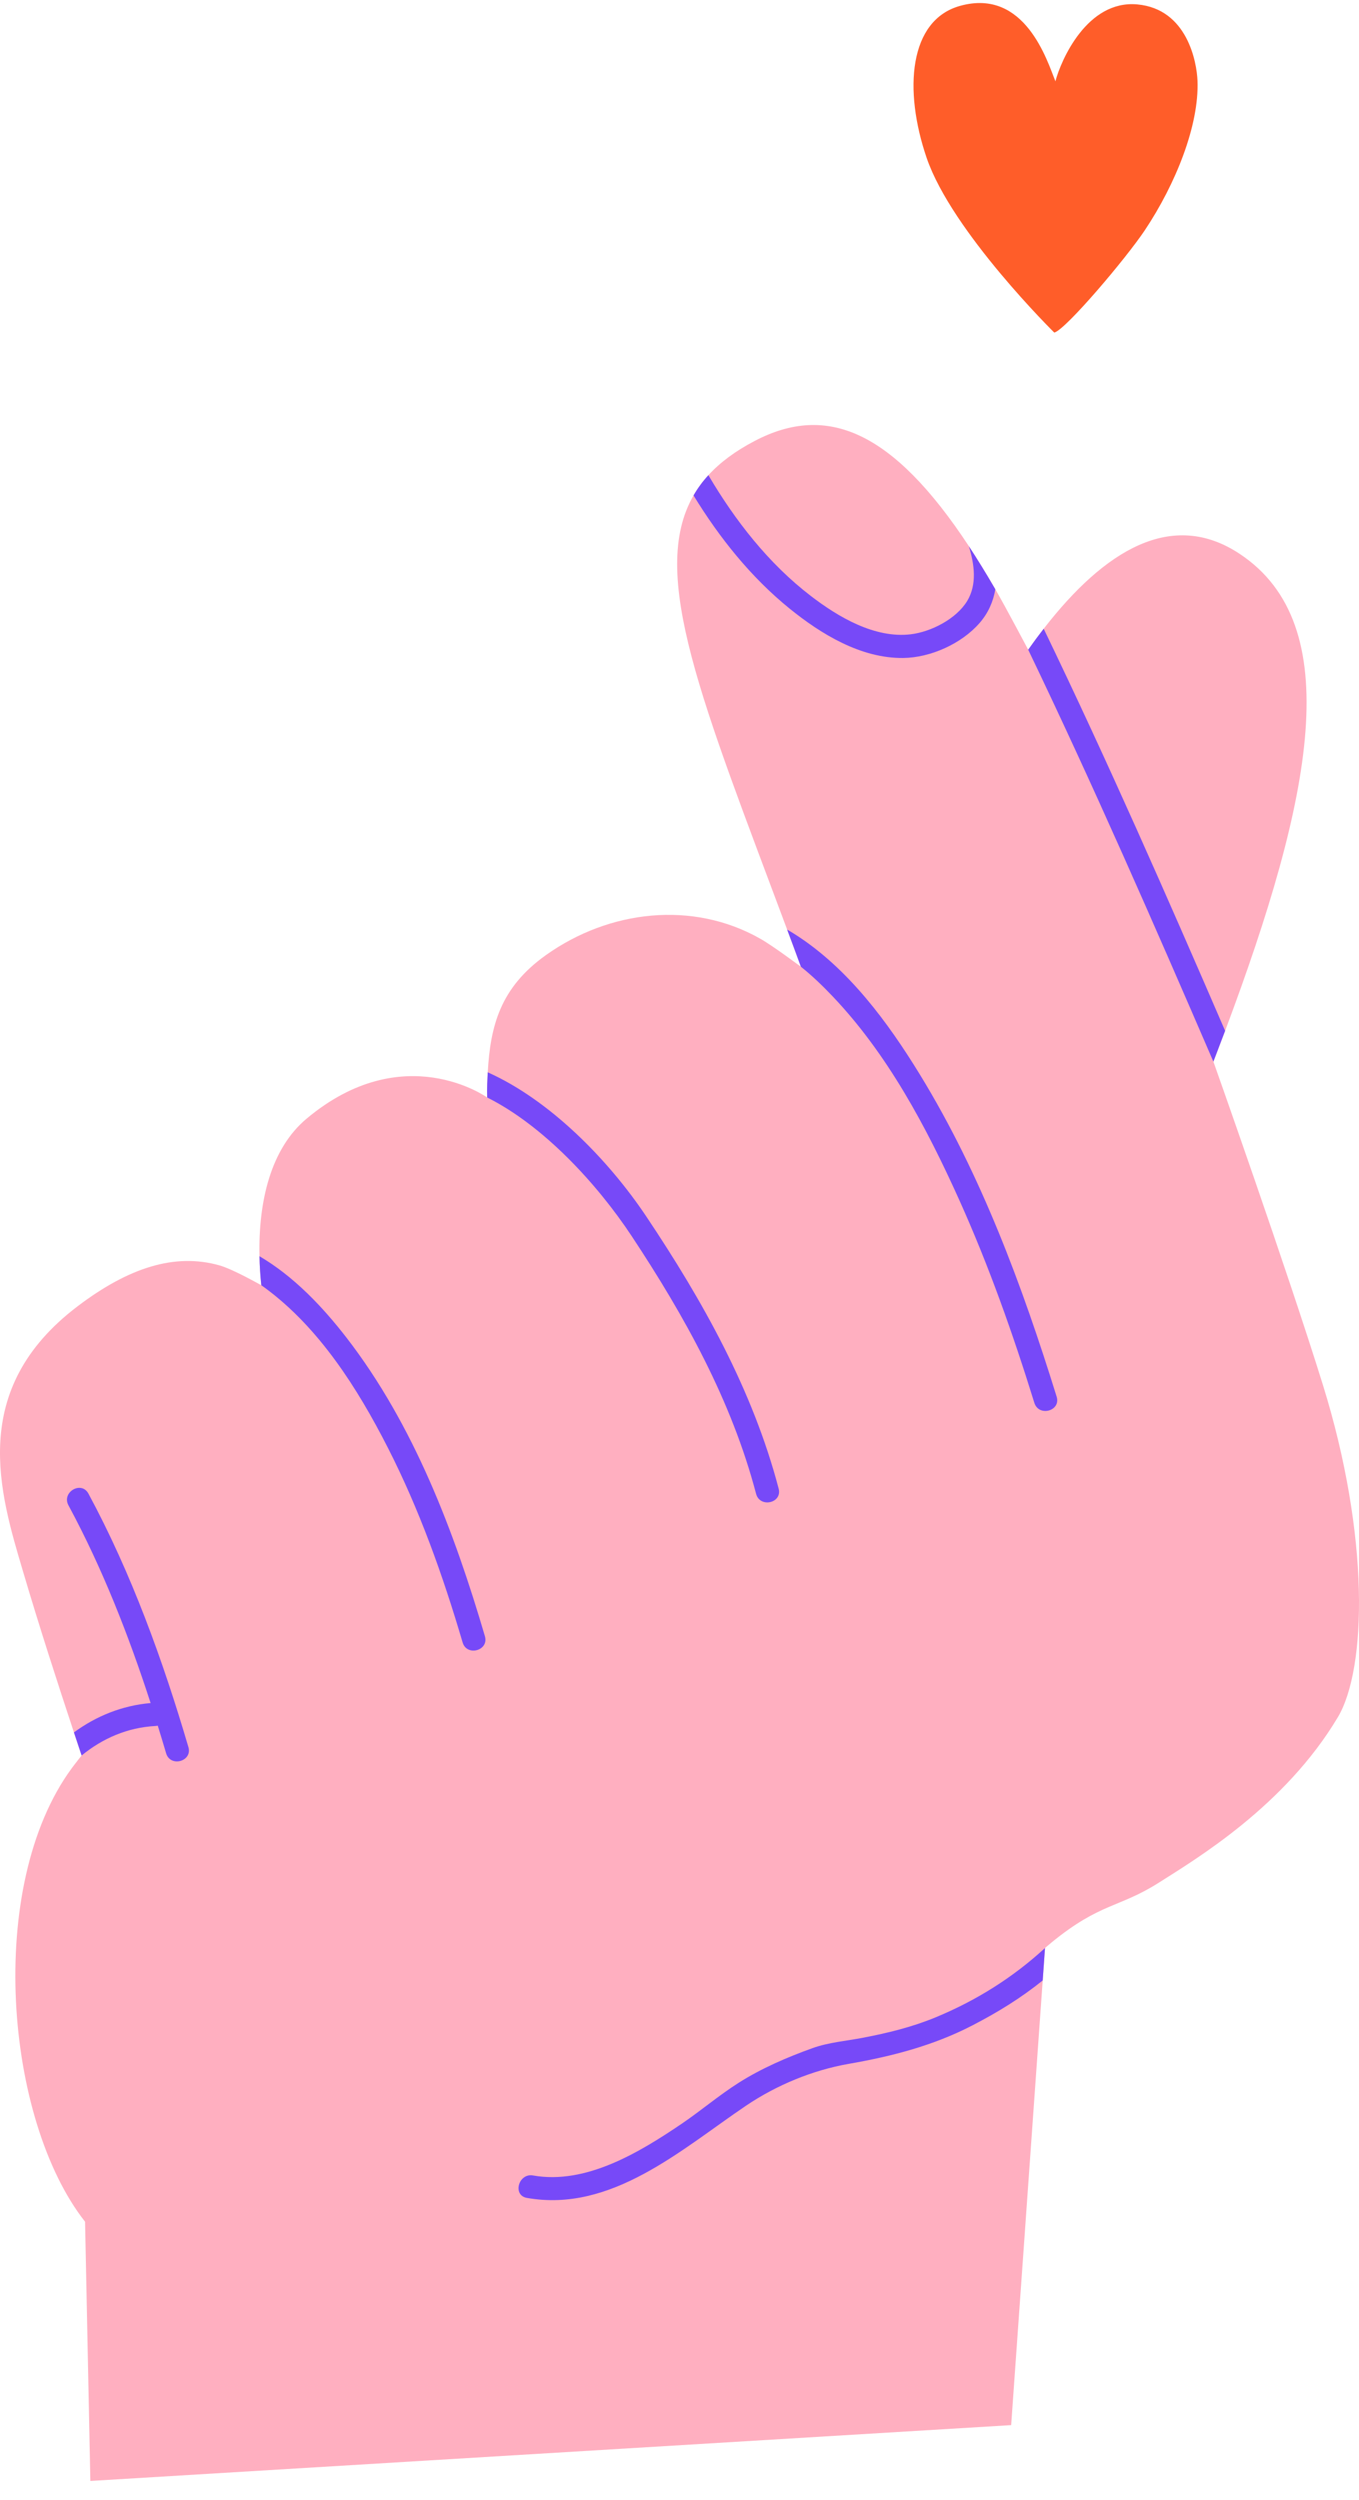<svg width="62" height="114" viewBox="0 0 62 114" fill="none" xmlns="http://www.w3.org/2000/svg">
<g clip-path="url(#clip0_373_4149)">
<path d="M61.032 78.313C58.615 82.365 54.556 84.78 52.881 85.846C51.049 87.012 50.204 86.757 47.964 88.589C47.886 88.651 47.676 88.834 47.676 88.834L47.57 90.314L46.131 110.591L4.122 113.137L3.881 101.316C0.225 96.668 -0.666 86.013 3.266 80.645C3.413 80.444 3.723 80.054 3.723 80.054C3.614 79.725 3.495 79.372 3.373 79.001C2.666 76.869 1.783 74.145 1.048 71.654C-0.003 68.1 -1.485 63.373 3.547 59.564C5.875 57.802 7.976 57.131 10.008 57.703C10.651 57.884 11.921 58.615 11.921 58.61C11.874 58.16 11.845 57.718 11.838 57.286C11.784 54.765 12.359 52.378 13.984 51.016C18.41 47.308 22.226 50.049 22.226 50.049C22.22 49.846 22.22 49.644 22.227 49.444C22.233 49.26 22.241 49.079 22.252 48.901C22.372 46.779 22.822 45.045 24.893 43.564C27.803 41.486 31.61 41.072 34.665 42.796C35.297 43.151 36.526 44.084 36.538 44.084C36.462 43.873 36.384 43.663 36.307 43.454C36.173 43.094 36.041 42.74 35.911 42.391C32.04 32.019 29.579 26.172 31.64 22.594C31.828 22.267 32.053 21.959 32.319 21.669C32.856 21.082 33.555 20.565 34.438 20.104C37.713 18.392 40.72 19.618 44.202 24.908C44.597 25.51 44.999 26.164 45.41 26.873C45.897 27.715 46.906 29.628 46.908 29.628C47.142 29.298 47.378 28.978 47.616 28.672C50.4 25.081 53.474 23.212 56.559 25.259C61.44 28.496 59.897 36.329 55.893 47.007C55.719 47.469 55.541 47.938 55.358 48.413C55.358 48.414 58.706 57.853 60.356 63.164C62.491 70.034 62.359 76.088 61.033 78.314L61.032 78.313Z" fill="#FFAFC0"/>
<path d="M36.009 27.742C37.458 28.918 39.275 30.026 41.202 30.006C42.445 29.993 43.867 29.359 44.693 28.407C45.091 27.95 45.315 27.425 45.409 26.873C44.998 26.164 44.596 25.51 44.201 24.908C44.457 25.738 44.578 26.658 44.126 27.404C43.63 28.225 42.475 28.815 41.549 28.925C39.903 29.121 38.239 28.136 36.986 27.173C35.068 25.701 33.546 23.753 32.318 21.669C32.052 21.959 31.827 22.266 31.64 22.593C32.82 24.523 34.258 26.321 36.009 27.742V27.742Z" fill="#7749F8"/>
<path d="M41.985 49.031C40.511 46.622 38.715 44.182 36.312 42.635C36.181 42.55 36.047 42.469 35.911 42.391C36.04 42.74 36.172 43.094 36.306 43.454C36.384 43.663 36.461 43.873 36.537 44.084C37.056 44.498 37.538 44.964 37.98 45.429C40.495 48.069 42.267 51.405 43.757 54.708C45.11 57.712 46.213 60.826 47.189 63.973C47.392 64.623 48.41 64.345 48.206 63.691C46.636 58.633 44.757 53.561 41.985 49.031V49.031Z" fill="#7749F8"/>
<path d="M28.823 56.376C31.225 60.005 33.38 63.879 34.493 68.118C34.664 68.777 35.697 68.55 35.524 67.886C34.345 63.393 32.051 59.308 29.488 55.478C27.736 52.859 25.063 50.154 22.251 48.9C22.241 49.079 22.233 49.26 22.227 49.444C22.22 49.643 22.22 49.846 22.226 50.048C24.779 51.324 27.227 53.962 28.823 56.376V56.376Z" fill="#7749F8"/>
<path d="M15.819 61.015C14.72 59.593 13.406 58.208 11.838 57.287C11.845 57.718 11.874 58.16 11.921 58.61C11.977 58.648 12.03 58.687 12.082 58.725C14.559 60.545 16.311 63.309 17.69 66.011C19.135 68.842 20.208 71.85 21.105 74.898C21.297 75.552 22.316 75.273 22.123 74.616C20.719 69.841 18.882 64.984 15.819 61.015L15.819 61.015Z" fill="#7749F8"/>
<path d="M4.034 68.112C3.71 67.511 2.799 68.047 3.124 68.648C4.662 71.497 5.867 74.566 6.871 77.663C5.565 77.775 4.383 78.261 3.373 79.002C3.496 79.373 3.614 79.725 3.724 80.055C4.667 79.282 5.808 78.777 7.093 78.709C7.13 78.707 7.164 78.701 7.197 78.693C7.327 79.112 7.454 79.532 7.578 79.952C7.77 80.606 8.789 80.327 8.595 79.67C7.434 75.723 5.993 71.74 4.034 68.112V68.112Z" fill="#7749F8"/>
<path d="M47.615 28.672C47.377 28.978 47.141 29.298 46.908 29.628C49.883 35.819 52.632 42.106 55.357 48.413C55.54 47.939 55.718 47.47 55.892 47.007C53.228 40.849 50.531 34.714 47.615 28.672Z" fill="#7749F8"/>
<path d="M39.363 92.928C38.603 93.072 37.8 93.137 37.07 93.399C35.917 93.812 34.726 94.326 33.692 94.985C32.798 95.552 31.982 96.249 31.104 96.845C29.18 98.148 26.734 99.636 24.318 99.206C23.654 99.089 23.369 100.112 24.037 100.229C27.887 100.914 31.076 98.025 34.024 96.032C35.422 95.087 37.071 94.404 38.728 94.115C40.703 93.77 42.577 93.287 44.368 92.36C45.537 91.756 46.581 91.109 47.57 90.314L47.675 88.834C46.205 90.184 44.545 91.225 42.693 91.992C41.625 92.435 40.495 92.712 39.362 92.927L39.363 92.928Z" fill="#7749F8"/>
<path d="M48.099 15.167C48.622 15.034 51.386 11.766 52.235 10.491C53.634 8.391 54.711 5.718 54.632 3.681C54.599 2.836 54.168 0.41 51.887 0.201C49.6 -0.008 48.404 2.739 48.15 3.708C47.779 2.785 46.767 -0.549 43.809 0.265C41.466 0.909 41.214 4.1 42.276 7.202C43.43 10.569 48.098 15.167 48.098 15.167H48.099Z" fill="#FF5D29"/>
</g>
<defs>
<clipPath id="clip0_373_4149">
<rect width="62" height="113" fill="white" transform="translate(0 0.138)"/>
</clipPath>
</defs>
</svg>
